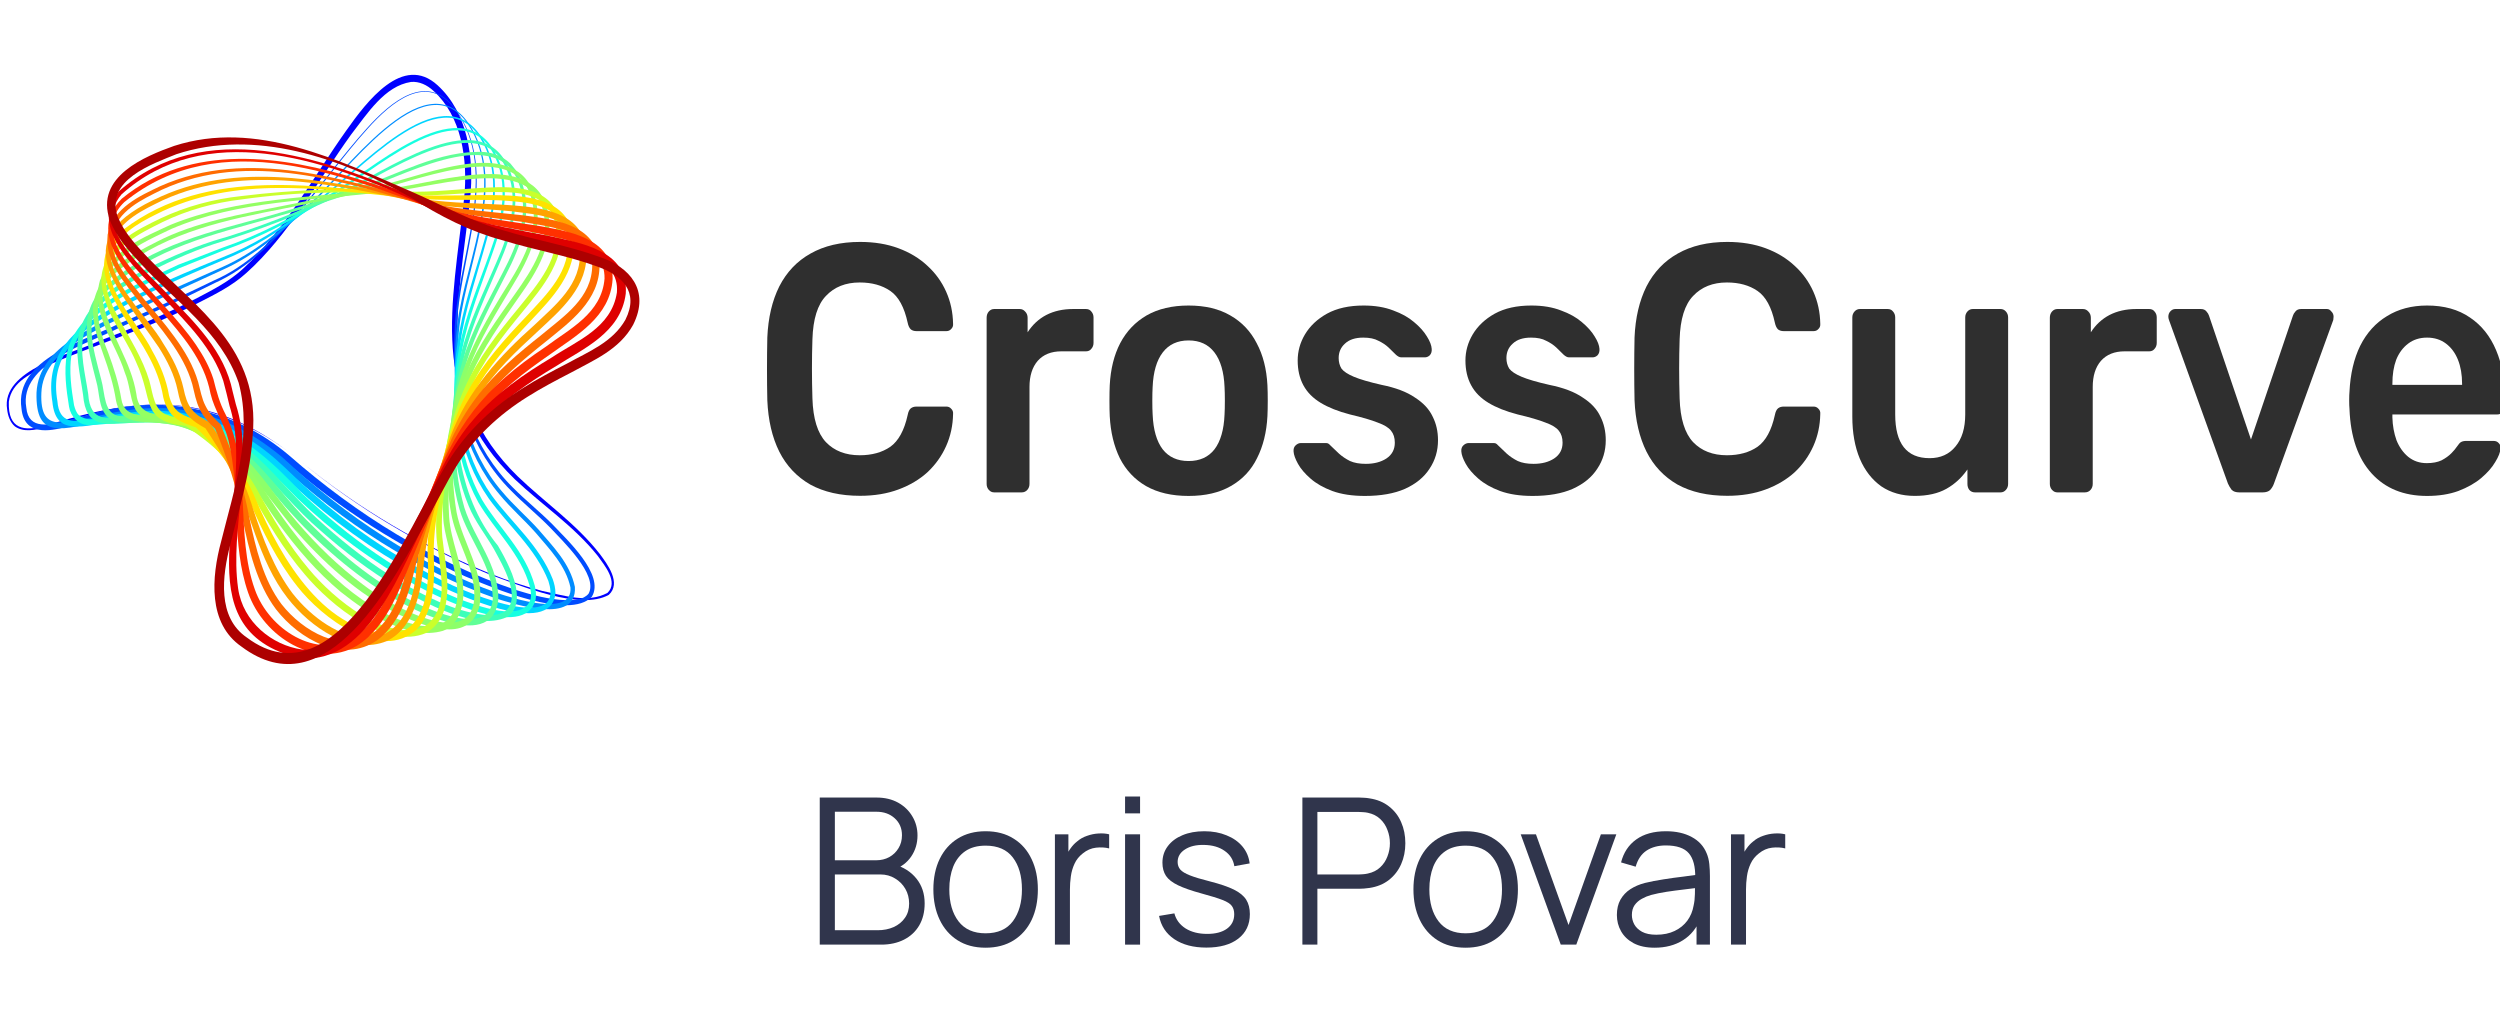 <svg width="109" height="44" viewBox="0 0 109 44" fill="none" xmlns="http://www.w3.org/2000/svg">
<g clip-path="url(#clip0_2807_1559)">
<g clip-path="url(#clip1_2807_1559)">
<path d="M13.115 20.122C11.236 18.548 8.933 17.554 6.565 17.655C4.988 17.688 3.48 18.215 1.963 18.643C1.535 18.737 1.043 18.871 0.648 18.59C0.443 18.416 0.341 18.126 0.311 17.847C0.029 16.122 3.148 15.427 4.226 14.907C5.707 14.336 7.176 13.73 8.594 12.994C9.296 12.626 10.005 12.265 10.607 11.707C12.423 10.031 13.639 7.744 15.097 5.692C15.984 4.437 17.565 2.329 19.08 3.719C20.385 4.912 20.679 6.876 20.5 8.651C19.979 13.337 18.925 17.194 22.563 20.76C23.741 21.898 25.114 22.824 26.152 24.154C26.484 24.601 27.102 25.422 26.544 25.935C25.289 26.64 22.685 25.529 21.382 25.062C18.439 23.857 15.636 22.205 13.115 20.122ZM13.115 20.122C15.643 22.191 18.451 23.829 21.396 25.019C22.134 25.31 22.884 25.566 23.645 25.766C24.563 25.953 25.614 26.321 26.488 25.848C26.974 25.381 26.359 24.652 26.065 24.24C25.015 22.926 23.651 22.035 22.451 20.901C18.692 17.265 19.72 13.403 20.238 8.626C20.405 6.942 20.125 5.081 18.904 3.966C18.621 3.701 18.273 3.541 17.919 3.573C16.774 3.749 16.023 4.944 15.303 5.874C13.839 7.911 12.597 10.239 10.743 11.9C10.127 12.46 9.392 12.826 8.674 13.191C6.534 14.299 4.255 14.994 2.061 15.933C1.407 16.264 0.503 16.629 0.385 17.518C0.343 18.745 1.067 18.799 1.95 18.575C6.225 17.211 9.374 17.026 13.115 20.122Z" fill="#0000FF"/>
<path d="M19.855 4.759C21.913 7.522 19.917 11.376 19.911 14.538C19.757 17.064 20.666 19.584 22.363 21.258C22.914 21.816 23.535 22.305 24.096 22.871C24.678 23.496 26.389 25.051 25.805 26.017C24.804 27.067 21.464 25.614 20.286 25.131C17.479 23.891 14.822 22.192 12.447 20.121C11.251 19.134 9.881 18.398 8.419 18.097C6.958 17.779 5.447 17.944 3.994 18.322L2.894 18.609C2.152 18.81 1.052 19.007 0.937 17.814C0.602 15.632 3.791 14.828 5.15 14.127C6.556 13.525 7.952 12.9 9.33 12.227C10.737 11.62 11.889 10.48 12.939 9.291C13.998 8.097 14.931 6.768 16.004 5.585C17.045 4.428 18.637 3.09 19.855 4.759ZM19.84 4.773C18.625 3.125 17.061 4.459 16.028 5.612C14.959 6.796 14.031 8.127 12.983 9.338C11.942 10.54 10.79 11.705 9.373 12.335C7.999 13.024 6.606 13.668 5.207 14.286C3.968 14.945 0.802 15.823 1.147 17.773C1.239 18.779 2.208 18.514 2.843 18.355L3.941 18.062C6.964 17.161 10.103 17.73 12.614 19.863C15.564 22.448 18.899 24.511 22.489 25.722C23.208 25.944 23.942 26.143 24.679 26.168C25.012 26.171 25.429 26.161 25.662 25.885C26.114 25.075 24.489 23.548 23.989 23.006C23.436 22.44 22.825 21.952 22.265 21.376C20.555 19.666 19.645 17.081 19.82 14.533C19.849 11.37 21.867 7.535 19.84 4.773Z" fill="#004CFF"/>
<path d="M20.424 5.371C22.275 8.097 20.125 11.759 19.986 14.775C19.748 17.174 20.383 19.688 21.895 21.438C22.387 22.027 22.968 22.521 23.481 23.091C24.098 23.816 24.854 24.561 25.065 25.59C25.167 27.252 22.429 26.337 21.633 26.095C18.166 24.881 14.951 22.777 12.157 20.212C6.225 15.127 1.493 21.311 1.592 17.116C1.696 15.031 4.286 14.211 5.705 13.444C7.042 12.818 8.389 12.223 9.735 11.623C11.075 11.023 12.256 10.051 13.354 9.006C14.994 7.658 18.444 2.53 20.424 5.371ZM20.392 5.399C18.462 2.601 14.988 7.727 13.4 9.065C12.306 10.123 11.128 11.112 9.774 11.734C8.434 12.347 7.094 12.96 5.765 13.601C4.439 14.337 1.873 15.205 1.804 17.128C1.651 20.828 6.299 14.886 12.329 19.956C15.107 22.536 18.257 24.627 21.695 25.862C22.363 26.081 24.968 26.936 24.873 25.618C24.67 24.657 23.954 23.94 23.358 23.231C22.847 22.654 22.272 22.159 21.779 21.559C20.253 19.768 19.619 17.189 19.878 14.763C20.038 11.753 22.206 8.107 20.392 5.399Z" fill="#008CFF"/>
<path d="M20.989 5.978C21.853 7.31 21.632 9.051 21.203 10.52C20.794 12.016 20.268 13.475 20.064 15.017C19.742 17.301 20.142 19.779 21.444 21.61C22.322 22.811 23.516 23.774 24.099 25.251C24.166 25.441 24.218 25.645 24.217 25.865C24.028 27.869 19.796 25.853 18.843 25.381C16.922 24.411 15.111 23.178 13.443 21.737C12.884 21.261 12.362 20.724 11.82 20.255C6.692 15.743 2.583 20.551 2.284 17.521C1.984 15.649 2.999 14.539 4.367 13.732C6.219 12.615 8.216 11.839 10.178 11.021C11.475 10.449 12.676 9.633 13.818 8.737C15.544 7.558 19.194 3.178 20.989 5.978ZM20.937 6.018C19.196 3.28 15.536 7.646 13.863 8.809C12.724 9.716 11.523 10.545 10.218 11.133C8.261 11.969 6.287 12.769 4.453 13.903C3.164 14.687 2.193 15.725 2.503 17.489C2.576 18.487 3.253 18.412 3.951 18.282C5.323 17.99 6.759 17.754 8.157 18.045C9.563 18.311 10.877 19.035 11.996 19.999C12.556 20.492 13.062 21.019 13.613 21.494C15.256 22.931 17.046 24.166 18.942 25.138C19.762 25.601 24.722 27.831 23.911 25.335C23.35 23.899 22.174 22.938 21.307 21.73C19.991 19.852 19.595 17.313 19.94 14.995C20.157 13.435 20.696 11.974 21.113 10.489C21.545 9.039 21.781 7.34 20.937 6.018Z" fill="#00D4FF"/>
<path d="M21.552 6.588C22.331 7.937 21.987 9.614 21.484 11.001C20.999 12.417 20.417 13.795 20.145 15.273C19.738 17.456 19.944 19.872 21.013 21.784C21.771 23.054 22.902 24.02 23.317 25.538C23.361 25.731 23.39 25.94 23.35 26.155C22.861 27.966 19.078 26.018 18.077 25.49C16.242 24.485 14.527 23.211 12.97 21.733C11.502 20.209 9.89 18.726 7.848 18.409C6.496 18.096 5.166 18.531 3.808 18.53C3.422 18.509 3.077 18.157 3.01 17.732C2.885 16.955 2.785 16.203 2.915 15.421C3.344 13.327 6.196 12.311 7.778 11.542C8.26 11.358 9.222 10.981 9.704 10.798C11.321 10.245 12.855 9.432 14.326 8.501C16.116 7.517 19.971 3.826 21.552 6.588ZM21.479 6.638C19.966 3.964 16.105 7.65 14.377 8.601C12.905 9.54 11.359 10.354 9.738 10.922C9.264 11.114 8.303 11.494 7.829 11.687C6.323 12.441 3.505 13.49 3.117 15.469C3.001 16.181 3.113 16.967 3.229 17.668C3.274 17.832 3.328 17.998 3.437 18.096C3.822 18.419 4.354 18.243 4.818 18.196C8.354 17.502 10.669 18.786 13.151 21.496C15.197 23.442 17.51 25.095 20.041 26.125C20.764 26.385 22.828 27.196 23.137 26.105C23.168 25.948 23.148 25.77 23.108 25.598C22.722 24.154 21.573 23.136 20.853 21.898C19.771 19.933 19.573 17.462 20.004 15.239C20.29 13.74 20.885 12.359 21.377 10.955C21.878 9.59 22.233 7.97 21.479 6.638Z" fill="#16FFE1"/>
<path d="M22.125 7.205C22.817 8.576 22.346 10.185 21.772 11.492C21.212 12.829 20.577 14.13 20.239 15.547C19.577 18.35 19.893 21.581 21.708 23.79C21.892 24.1 22.066 24.42 22.215 24.758C22.509 25.397 22.815 26.485 22.084 26.913C20.716 27.519 18.535 26.28 17.294 25.592C16.12 24.895 15.019 24.058 13.979 23.138C12.93 22.25 12.04 21.115 11.031 20.193C6.932 16.5 3.869 20.166 3.622 17.217C3.495 16.306 3.23 15.353 3.468 14.431C3.847 13.132 5.05 12.473 6.056 11.89C7.107 11.351 8.188 10.864 9.299 10.505C11.216 9.951 13.082 9.222 14.893 8.331C16.704 7.57 20.804 4.489 22.125 7.205ZM22.028 7.263C20.781 4.657 16.677 7.719 14.938 8.445C13.127 9.341 11.243 10.058 9.335 10.64C8.236 11.01 7.166 11.508 6.128 12.056C5.165 12.635 4.017 13.261 3.664 14.496C3.45 15.369 3.719 16.3 3.845 17.174C3.934 18.446 4.676 18.239 5.558 18.159C7.56 17.874 9.649 18.496 11.21 19.938C12.241 20.887 13.093 21.997 14.149 22.901C15.173 23.815 16.259 24.648 17.414 25.341C18.558 26.009 19.785 26.64 21.071 26.805C21.385 26.834 21.717 26.828 21.977 26.682C22.812 26.111 21.887 24.594 21.526 23.925C21.166 23.307 20.713 22.743 20.436 22.065C19.591 20.034 19.565 17.638 20.08 15.498C20.433 14.058 21.083 12.752 21.648 11.427C22.215 10.146 22.692 8.608 22.028 7.263Z" fill="#3CFFBA"/>
<path d="M22.697 7.817C23.303 9.215 22.698 10.75 22.057 11.979C21.424 13.238 20.736 14.466 20.333 15.827C19.757 17.845 19.659 20.12 20.25 22.143C20.685 23.505 21.751 24.621 21.726 26.154C21.446 28.59 17.544 26.381 16.491 25.674C14.81 24.562 13.302 23.148 11.974 21.554C10.725 19.955 9.084 18.631 7.145 18.463C6.494 18.374 5.87 18.478 5.206 18.408C5.037 18.38 4.853 18.322 4.703 18.188C4.284 17.796 4.352 17.143 4.194 16.613C3.835 15.178 3.325 13.627 4.57 12.496C6.61 10.653 9.294 10.081 11.772 9.4C13.022 9.042 14.266 8.657 15.495 8.22C17.339 7.628 19.145 6.531 21.116 6.628C21.532 6.66 21.938 6.835 22.259 7.136L22.428 7.346C22.534 7.456 22.618 7.682 22.697 7.817ZM22.573 7.88C21.524 5.33 17.292 7.86 15.531 8.348C14.298 8.783 13.052 9.166 11.8 9.522C9.335 10.21 6.706 10.816 4.698 12.652C3.543 13.703 4.066 15.188 4.414 16.55C4.586 17.14 4.512 18.084 5.239 18.139C5.862 18.196 6.534 18.092 7.169 18.174C8.485 18.291 9.752 18.902 10.774 19.82C11.798 20.728 12.562 21.906 13.547 22.853C14.972 24.289 16.561 25.557 18.334 26.386C19.149 26.741 21.333 27.675 21.485 26.135C21.497 24.672 20.442 23.555 20.041 22.226C19.444 20.143 19.555 17.824 20.157 15.761C20.577 14.374 21.281 13.139 21.917 11.891C22.546 10.692 23.149 9.24 22.573 7.88Z" fill="#60FF97"/>
<path d="M23.27 8.426C23.789 9.856 23.046 11.308 22.341 12.463C21.637 13.647 20.895 14.806 20.429 16.116C19.758 18.065 19.56 20.276 19.905 22.327C20.175 23.717 21.164 24.949 20.899 26.448C20.425 28.148 18.381 27.253 17.36 26.778C15.601 25.894 14.074 24.512 12.743 22.972C10.958 20.759 9.666 18.584 6.721 18.424C6.257 18.372 5.647 18.455 5.285 18.004C5.159 17.846 5.1 17.653 5.059 17.47C4.948 16.761 4.743 16.117 4.504 15.453C4.281 14.797 4.002 14.109 4.058 13.345C4.244 11.812 5.722 11.114 6.832 10.543C8.515 9.669 10.557 9.335 12.375 8.968C13.625 8.712 14.878 8.469 16.121 8.184C17.983 7.909 22.321 5.747 23.27 8.426ZM23.117 8.491C22.279 5.98 17.891 8.059 16.145 8.313C14.898 8.597 13.645 8.836 12.395 9.09C9.924 9.575 7.346 10.098 5.249 11.729C3.956 12.729 4.128 13.916 4.711 15.361C4.954 16.009 5.178 16.718 5.292 17.405C5.421 18.198 6.168 18.092 6.736 18.137C8.033 18.188 9.313 18.729 10.324 19.638C11.344 20.52 12.053 21.737 12.945 22.755C13.816 23.775 14.775 24.706 15.823 25.485C17.006 26.412 21.182 28.773 20.632 25.386C20.454 24.337 19.86 23.437 19.671 22.386C19.401 20.967 19.509 19.516 19.702 18.097C19.997 15.946 21.104 14.085 22.187 12.349C22.873 11.227 23.604 9.868 23.117 8.491Z" fill="#8DFF6A"/>
<path d="M23.84 9.047C24.267 10.508 23.39 11.875 22.622 12.958C21.848 14.068 21.051 15.162 20.523 16.425C19.756 18.311 19.467 20.473 19.581 22.532C19.651 23.594 20.16 24.548 20.192 25.623C20.263 26.354 20.005 27.267 19.307 27.506C17.797 27.939 16.04 26.745 14.851 25.802C13.831 24.948 12.939 23.921 12.142 22.82C11.356 21.728 10.706 20.517 9.702 19.663C8.982 19.015 8.123 18.578 7.206 18.431C6.761 18.35 6.111 18.317 5.863 17.771C5.654 17.274 5.653 16.741 5.441 16.244C5.047 14.958 3.945 13.678 4.358 12.229C4.894 10.87 6.29 10.34 7.425 9.807C10.4 8.592 13.645 8.641 16.749 8.225C18.59 8.166 23.098 6.386 23.84 9.047ZM23.657 9.11C23.017 6.649 18.478 8.328 16.763 8.368C13.653 8.752 10.432 8.723 7.483 9.976C6.248 10.574 4.161 11.398 4.508 13.281C4.828 14.637 5.72 15.767 5.945 17.177C6.036 18.013 6.621 18.052 7.246 18.14C8.206 18.283 9.126 18.738 9.881 19.409C10.903 20.278 11.579 21.525 12.363 22.621C13.147 23.707 14.023 24.717 15.018 25.553C16.001 26.367 17.133 27.065 18.346 27.282C18.642 27.311 18.951 27.333 19.218 27.22C20.76 26.443 19.36 23.905 19.325 22.561C19.216 20.442 19.52 18.247 20.316 16.314C20.865 15.02 21.681 13.914 22.456 12.814C23.197 11.763 24.051 10.511 23.657 9.11Z" fill="#94FF63"/>
<path d="M24.415 9.666C24.759 11.239 23.647 12.531 22.785 13.592C21.899 14.671 21.026 15.772 20.453 17.078C19.864 18.378 19.612 19.835 19.389 21.257C19.291 21.976 19.233 22.703 19.284 23.419C19.431 24.787 19.959 26.79 18.583 27.596C16.82 28.35 14.433 26.411 13.279 25.033C12.361 23.96 11.62 22.708 10.941 21.465C10.234 20.22 9.223 19.326 8.097 18.573C6.099 18.357 6.72 17.468 5.932 15.784C5.429 14.589 4.434 13.532 4.416 12.135C4.534 10.669 5.978 10.022 7.024 9.51C8.133 8.99 9.321 8.678 10.516 8.549C12.898 8.259 15.306 8.163 17.694 8.352C18.884 8.397 20.073 8.233 21.274 8.177C22.402 8.122 24.098 8.124 24.415 9.666ZM24.2 9.723C23.899 8.301 22.334 8.364 21.28 8.377C20.09 8.418 18.893 8.565 17.688 8.512C15.302 8.306 12.904 8.359 10.532 8.695C9.343 8.836 8.182 9.153 7.087 9.683C6.109 10.175 4.725 10.802 4.619 12.145C4.603 12.777 4.909 13.377 5.209 13.938C5.675 14.79 6.221 15.633 6.511 16.599C6.675 17.175 6.703 17.931 7.335 18.103C7.629 18.218 7.961 18.225 8.246 18.315C9.387 19.047 10.466 20.025 11.176 21.291C11.863 22.553 12.579 23.766 13.477 24.823C14.563 26.127 16.83 27.992 18.473 27.333C19.712 26.558 19.136 24.713 19.033 23.441C18.981 22.692 19.044 21.946 19.144 21.215C19.376 19.757 19.635 18.286 20.24 16.958C20.832 15.616 21.729 14.494 22.616 13.419C23.439 12.39 24.51 11.22 24.2 9.723Z" fill="#CAFF2C"/>
<path d="M24.99 10.286C25.225 11.852 24.038 13.022 23.134 13.991C22.204 14.975 21.284 15.976 20.632 17.192C19.954 18.404 19.632 19.798 19.302 21.166C19.07 22.196 18.879 23.246 18.915 24.308C18.959 25.388 18.92 26.659 18.163 27.448C16.6 28.881 14.028 26.944 12.951 25.552C12.087 24.457 11.452 23.174 10.888 21.888C10.336 20.585 9.479 19.559 8.517 18.608L8.574 18.645C8.28 18.541 7.967 18.454 7.677 18.246C7.379 18.038 7.196 17.668 7.117 17.318C7.005 16.631 6.757 16.03 6.433 15.444C5.583 13.837 3.313 11.613 5.388 10.002C9.13 7.185 13.88 8.179 18.102 8.5C19.335 8.569 20.571 8.48 21.815 8.511C22.985 8.544 24.747 8.671 24.99 10.286ZM24.741 10.331C24.51 8.857 22.889 8.808 21.809 8.735C20.578 8.684 19.336 8.756 18.094 8.662C14.455 8.313 10.589 7.59 7.11 9.197C6.292 9.595 5.385 10.023 4.901 10.892C4.186 12.364 6.043 14.056 6.639 15.301C6.974 15.884 7.255 16.561 7.37 17.241C7.448 17.555 7.59 17.829 7.826 17.991C8.067 18.164 8.382 18.252 8.685 18.353C9.664 19.298 10.581 20.419 11.141 21.746C12.29 24.452 14.219 27.69 17.193 27.629C18.561 27.4 18.726 25.585 18.647 24.321C18.61 23.227 18.808 22.141 19.046 21.092C19.382 19.698 19.716 18.276 20.41 17.041C21.084 15.787 22.028 14.765 22.957 13.784C23.815 12.847 24.944 11.807 24.741 10.331Z" fill="#FFE200"/>
<path d="M25.56 10.913C25.689 12.479 24.428 13.53 23.479 14.418C22.505 15.313 21.539 16.225 20.814 17.361C20.056 18.491 19.657 19.827 19.25 21.153C18.946 22.15 18.669 23.157 18.521 24.195C18.389 25.581 18.162 27.316 16.867 27.949C15.314 28.595 13.532 27.352 12.538 26.075C11.244 24.421 10.924 22.238 9.99 20.384C9.682 19.778 9.307 19.219 8.936 18.64L8.988 18.691C8.703 18.533 8.389 18.357 8.153 18.053C7.914 17.753 7.811 17.359 7.743 17.011C7.604 16.338 7.285 15.717 6.92 15.14C5.026 12.353 2.793 10.431 7.031 8.562C10.694 6.919 14.735 8.034 18.472 8.685C19.741 8.87 21.025 8.86 22.313 8.95C23.513 9.051 25.397 9.203 25.56 10.913ZM25.277 10.943C25.111 9.402 23.388 9.364 22.295 9.211C21.021 9.09 19.729 9.068 18.451 8.853C14.734 8.114 10.722 7.075 7.092 8.734C6.259 9.144 5.271 9.584 4.881 10.556C4.414 12.028 6.455 13.787 7.12 14.98C7.499 15.567 7.843 16.211 8.003 16.942C8.074 17.289 8.167 17.608 8.362 17.849C8.558 18.1 8.854 18.262 9.146 18.424C9.915 19.561 10.623 20.813 11.031 22.178C11.464 23.494 11.955 24.808 12.754 25.869C14.506 28.088 17.59 29.047 18.119 25.197C18.294 23.057 18.948 21.039 19.637 19.048C20.367 17.037 21.82 15.489 23.298 14.173C24.191 13.317 25.377 12.402 25.277 10.943Z" fill="#FFA300"/>
<path d="M26.139 11.539C26.164 13.111 24.826 14.051 23.831 14.867C22.808 15.683 21.797 16.518 21.006 17.585C20.608 18.114 20.264 18.692 19.981 19.307C19.203 21.199 18.47 23.173 17.987 25.189C17.729 26.224 17.278 27.306 16.438 27.919C14.955 28.942 13.06 27.888 12.033 26.565C11.195 25.447 10.862 24.006 10.575 22.625C10.322 21.242 9.901 19.942 9.368 18.665L9.407 18.722C9.147 18.483 8.882 18.201 8.711 17.844C8.54 17.507 8.476 17.121 8.384 16.755C8.194 16.068 7.827 15.444 7.418 14.867C7.009 14.286 6.547 13.747 6.098 13.191C5.473 12.362 4.563 11.434 4.693 10.229C4.942 9.043 6.104 8.541 6.993 8.115C10.826 6.415 15.021 7.843 18.835 8.865C20.139 9.163 21.474 9.236 22.808 9.388C24.04 9.557 26.063 9.729 26.139 11.539ZM25.822 11.548C25.741 9.946 23.872 9.899 22.779 9.674C21.458 9.486 20.114 9.375 18.801 9.038C15.017 7.931 10.844 6.532 7.05 8.276C6.205 8.697 5.115 9.176 4.882 10.265C4.788 11.382 5.657 12.227 6.264 13.021C6.717 13.568 7.187 14.105 7.611 14.694C8.035 15.279 8.427 15.921 8.642 16.665C8.735 17.005 8.796 17.385 8.958 17.692C9.11 18.008 9.351 18.261 9.614 18.5L9.628 18.534C10.167 19.808 10.611 21.167 10.866 22.549C11.15 23.904 11.483 25.291 12.273 26.34C13.199 27.524 14.936 28.524 16.259 27.608C17.023 27.04 17.414 26.058 17.661 25.089C18.159 23.026 18.888 21.074 19.688 19.137C19.982 18.499 20.341 17.898 20.754 17.35C21.579 16.242 22.619 15.389 23.643 14.574C24.574 13.792 25.819 12.995 25.822 11.548Z" fill="#FF6C00"/>
<path d="M26.71 12.163C26.616 13.828 25.088 14.647 23.997 15.442C22.87 16.222 21.769 17.054 20.909 18.158C20.008 19.255 19.509 20.631 18.957 21.969L18.119 23.994C17.476 25.5 16.951 27.292 15.551 28.16C13.791 29.192 11.496 27.792 10.818 25.839C10.079 23.717 10.482 21.365 9.965 19.209C9.792 18.488 9.352 17.893 9.178 17.16C8.902 15.691 7.93 14.603 7.025 13.559C6.015 12.324 3.609 10.341 5.311 8.662C8.315 6.191 12.342 6.783 15.717 7.839C17.005 8.21 18.254 8.771 19.537 9.14C20.825 9.493 22.149 9.635 23.473 9.847C24.693 10.071 26.744 10.332 26.71 12.163ZM26.358 12.145C26.382 10.565 24.478 10.437 23.427 10.165C22.12 9.913 20.787 9.727 19.493 9.33C15.067 7.686 9.632 5.399 5.425 8.808C4.421 9.761 5.064 10.915 5.789 11.792C6.681 12.896 7.728 13.846 8.547 15.037C8.854 15.492 9.131 15.986 9.305 16.529C9.443 17.078 9.571 17.569 9.833 18.065C10.996 20.396 10.238 23.28 11.113 25.705C11.731 27.46 13.809 28.745 15.386 27.821C16.694 26.983 17.161 25.283 17.792 23.832L18.633 21.801C19.853 18.492 21.068 16.94 23.811 15.107C24.825 14.344 26.239 13.664 26.358 12.145Z" fill="#FF3000"/>
<path d="M27.283 12.802C27.068 14.511 25.42 15.207 24.254 15.957C23.048 16.68 21.874 17.472 20.941 18.564C19.968 19.648 19.4 21.049 18.744 22.381C17.447 24.79 16.161 28.925 13.112 28.707C7.669 27.457 11.265 21.609 10.011 17.708C9.938 17.389 9.818 16.909 9.735 16.606C9.266 15.185 8.187 14.122 7.222 13.09C6.246 11.96 3.738 10.029 5.18 8.344C8.901 5.057 14.057 6.856 18.043 8.577C18.686 8.858 19.315 9.167 19.971 9.378C21.282 9.817 22.642 10.032 24 10.301C25.242 10.586 27.422 10.89 27.283 12.802ZM26.897 12.753C27.031 11.165 24.965 10.962 23.939 10.649C21.92 10.223 19.865 9.711 17.993 8.718C14.082 6.936 8.951 5.204 5.301 8.473C3.98 10.001 6.492 11.887 7.376 12.903C8.499 14.076 9.787 15.307 10.143 17.069L10.282 17.622C11.116 20.232 10.008 23.003 10.381 25.648C10.592 27.14 11.882 28.133 13.148 28.315C15.919 28.513 17.208 24.388 18.41 22.179C19.074 20.823 19.67 19.375 20.665 18.267C21.641 17.125 22.859 16.305 24.07 15.578C25.15 14.859 26.665 14.295 26.897 12.753Z" fill="#DF0000"/>
<path d="M10.524 28.189C9.062 27.177 9.216 25.18 9.645 23.596C10.207 21.326 11.021 19.011 10.407 16.693C9.637 14.466 7.67 13.166 6.173 11.534C5.641 10.962 5.1 10.389 4.792 9.607C4.114 7.701 6.348 6.805 7.591 6.362C11.165 5.21 14.741 6.977 18.03 8.395C19.339 8.968 20.637 9.7 22.011 10.061C23.395 10.485 24.809 10.711 26.184 11.217C27.44 11.644 28.36 12.648 27.606 14.159C27.006 15.252 25.859 15.715 24.901 16.243C24.253 16.579 23.61 16.914 22.997 17.302C21.768 18.069 20.663 19.083 19.871 20.374C19.483 21.015 19.129 21.726 18.758 22.404C17.098 25.425 14.252 30.985 10.524 28.189ZM10.762 27.796C14.763 30.792 17.737 23.035 19.544 20.12C20.375 18.767 21.539 17.703 22.802 16.918C23.433 16.519 24.088 16.179 24.736 15.844C25.655 15.335 26.709 14.925 27.268 13.941C27.892 12.694 27.086 11.992 26.057 11.627C24.715 11.132 23.284 10.898 21.912 10.476C20.511 10.101 19.173 9.423 17.936 8.625C14.858 6.878 11.1 5.598 7.691 6.723C6.667 7.139 4.556 7.853 5.133 9.449C5.409 10.139 5.94 10.698 6.434 11.219C8.589 13.457 11.379 15.207 11.015 19.011C10.918 20.655 10.417 22.194 10.048 23.716C9.674 25.139 9.475 26.918 10.762 27.796Z" fill="#AD0000"/>
<path d="M105.82 21.623C104.803 21.623 103.996 21.295 103.401 20.639C102.805 19.983 102.484 19.05 102.438 17.841C102.429 17.738 102.424 17.61 102.424 17.456C102.424 17.293 102.429 17.164 102.438 17.072C102.475 16.303 102.631 15.637 102.906 15.073C103.19 14.51 103.579 14.079 104.074 13.782C104.569 13.475 105.151 13.321 105.82 13.321C106.563 13.321 107.186 13.495 107.691 13.844C108.195 14.182 108.575 14.658 108.832 15.273C109.088 15.878 109.217 16.58 109.217 17.38V17.703C109.217 17.805 109.185 17.892 109.121 17.964C109.056 18.036 108.974 18.071 108.873 18.071H104.308C104.308 18.071 104.308 18.087 104.308 18.118C104.308 18.148 104.308 18.174 104.308 18.194C104.317 18.553 104.377 18.886 104.487 19.194C104.606 19.491 104.776 19.732 104.996 19.916C105.225 20.101 105.495 20.193 105.807 20.193C106.063 20.193 106.279 20.152 106.453 20.07C106.627 19.978 106.769 19.875 106.879 19.763C106.989 19.65 107.067 19.558 107.113 19.486C107.196 19.363 107.26 19.291 107.306 19.271C107.361 19.24 107.438 19.224 107.539 19.224H108.722C108.813 19.224 108.887 19.255 108.942 19.317C109.006 19.378 109.033 19.455 109.024 19.547C109.015 19.711 108.937 19.911 108.791 20.147C108.653 20.383 108.451 20.613 108.186 20.839C107.92 21.064 107.585 21.254 107.182 21.408C106.788 21.551 106.334 21.623 105.82 21.623ZM104.308 16.78H107.347V16.734C107.347 16.334 107.287 15.986 107.168 15.688C107.049 15.391 106.875 15.155 106.646 14.981C106.416 14.807 106.141 14.72 105.82 14.72C105.5 14.72 105.225 14.807 104.996 14.981C104.766 15.155 104.592 15.391 104.473 15.688C104.363 15.986 104.308 16.334 104.308 16.734V16.78Z" fill="#2F2F2F"/>
<path d="M97.633 21.468C97.487 21.468 97.377 21.432 97.303 21.36C97.239 21.278 97.184 21.186 97.138 21.083L94.567 13.95C94.549 13.899 94.54 13.852 94.54 13.811C94.54 13.719 94.567 13.642 94.622 13.581C94.686 13.509 94.759 13.473 94.842 13.473H95.956C96.066 13.473 96.148 13.509 96.203 13.581C96.258 13.642 96.295 13.704 96.313 13.765L98.142 19.162L99.971 13.765C99.989 13.704 100.026 13.642 100.08 13.581C100.136 13.509 100.218 13.473 100.328 13.473H101.456C101.529 13.473 101.593 13.509 101.648 13.581C101.712 13.642 101.744 13.719 101.744 13.811C101.744 13.852 101.74 13.899 101.731 13.95L99.145 21.083C99.109 21.186 99.054 21.278 98.981 21.36C98.907 21.432 98.797 21.468 98.65 21.468H97.633Z" fill="#2F2F2F"/>
<path d="M89.703 21.468C89.612 21.468 89.534 21.432 89.469 21.36C89.405 21.288 89.373 21.201 89.373 21.099V13.857C89.373 13.745 89.405 13.652 89.469 13.581C89.534 13.509 89.612 13.473 89.703 13.473H90.817C90.908 13.473 90.986 13.509 91.05 13.581C91.124 13.652 91.161 13.745 91.161 13.857V14.488C91.371 14.16 91.642 13.909 91.972 13.735C92.311 13.56 92.701 13.473 93.141 13.473H93.704C93.805 13.473 93.883 13.509 93.938 13.581C94.002 13.652 94.034 13.74 94.034 13.842V14.949C94.034 15.052 94.002 15.139 93.938 15.21C93.883 15.282 93.805 15.318 93.704 15.318H92.632C92.192 15.318 91.848 15.456 91.601 15.733C91.362 16.01 91.243 16.389 91.243 16.871V21.099C91.243 21.201 91.211 21.288 91.147 21.36C91.083 21.432 91 21.468 90.899 21.468H89.703Z" fill="#2F2F2F"/>
<path d="M83.484 21.621C82.924 21.621 82.439 21.483 82.026 21.206C81.623 20.919 81.311 20.52 81.091 20.007C80.871 19.484 80.761 18.869 80.761 18.162V13.842C80.761 13.74 80.793 13.652 80.858 13.581C80.922 13.509 80.999 13.473 81.091 13.473H82.301C82.402 13.473 82.48 13.509 82.535 13.581C82.599 13.652 82.631 13.74 82.631 13.842V18.07C82.631 19.341 83.131 19.976 84.13 19.976C84.607 19.976 84.982 19.807 85.257 19.469C85.542 19.131 85.684 18.664 85.684 18.07V13.842C85.684 13.74 85.716 13.652 85.78 13.581C85.844 13.509 85.922 13.473 86.013 13.473H87.224C87.315 13.473 87.393 13.509 87.457 13.581C87.521 13.652 87.554 13.74 87.554 13.842V21.099C87.554 21.201 87.521 21.288 87.457 21.36C87.393 21.432 87.315 21.468 87.224 21.468H86.11C86.009 21.468 85.926 21.432 85.862 21.36C85.807 21.288 85.78 21.201 85.78 21.099V20.468C85.532 20.827 85.225 21.109 84.859 21.314C84.492 21.519 84.034 21.621 83.484 21.621Z" fill="#2F2F2F"/>
<path d="M75.308 21.617C74.456 21.617 73.732 21.453 73.136 21.125C72.549 20.787 72.1 20.31 71.788 19.695C71.477 19.07 71.302 18.322 71.266 17.451C71.257 17.03 71.252 16.579 71.252 16.098C71.252 15.616 71.257 15.155 71.266 14.714C71.302 13.853 71.477 13.11 71.788 12.485C72.109 11.86 72.563 11.383 73.15 11.055C73.745 10.717 74.465 10.548 75.308 10.548C75.931 10.548 76.491 10.64 76.986 10.825C77.481 11.009 77.902 11.265 78.251 11.593C78.599 11.911 78.869 12.285 79.062 12.716C79.254 13.146 79.355 13.612 79.364 14.115C79.373 14.207 79.346 14.284 79.282 14.345C79.227 14.407 79.158 14.437 79.076 14.437H77.769C77.668 14.437 77.586 14.412 77.522 14.361C77.458 14.299 77.412 14.202 77.384 14.069C77.238 13.392 76.986 12.931 76.628 12.685C76.27 12.439 75.826 12.316 75.294 12.316C74.68 12.316 74.19 12.511 73.823 12.9C73.456 13.279 73.259 13.91 73.232 14.791C73.204 15.632 73.204 16.492 73.232 17.374C73.259 18.255 73.456 18.891 73.823 19.28C74.19 19.66 74.68 19.849 75.294 19.849C75.826 19.849 76.27 19.726 76.628 19.48C76.986 19.224 77.238 18.763 77.384 18.096C77.412 17.953 77.458 17.856 77.522 17.804C77.586 17.753 77.668 17.727 77.769 17.727H79.076C79.158 17.727 79.227 17.758 79.282 17.82C79.346 17.881 79.373 17.958 79.364 18.05C79.355 18.552 79.254 19.019 79.062 19.449C78.869 19.88 78.599 20.259 78.251 20.587C77.902 20.905 77.481 21.156 76.986 21.34C76.491 21.525 75.931 21.617 75.308 21.617Z" fill="#2F2F2F"/>
<path d="M66.822 21.623C66.272 21.623 65.799 21.551 65.405 21.408C65.02 21.264 64.704 21.085 64.457 20.869C64.209 20.654 64.026 20.439 63.907 20.224C63.788 20.009 63.723 19.829 63.714 19.686C63.705 19.573 63.732 19.486 63.797 19.424C63.87 19.353 63.948 19.317 64.031 19.317H65.117C65.153 19.317 65.185 19.322 65.213 19.332C65.24 19.342 65.277 19.373 65.323 19.424C65.442 19.537 65.566 19.655 65.694 19.778C65.832 19.901 65.992 20.009 66.175 20.101C66.359 20.183 66.588 20.224 66.863 20.224C67.221 20.224 67.518 20.147 67.756 19.993C68.004 19.829 68.128 19.599 68.128 19.301C68.128 19.086 68.073 18.912 67.963 18.779C67.862 18.645 67.669 18.527 67.385 18.425C67.101 18.312 66.698 18.194 66.175 18.071C65.662 17.938 65.236 17.769 64.897 17.564C64.558 17.359 64.305 17.103 64.141 16.795C63.975 16.488 63.893 16.129 63.893 15.719C63.893 15.319 63.998 14.94 64.209 14.582C64.429 14.213 64.75 13.91 65.172 13.675C65.602 13.439 66.134 13.321 66.767 13.321C67.262 13.321 67.692 13.393 68.059 13.536C68.426 13.669 68.728 13.838 68.967 14.043C69.214 14.248 69.402 14.459 69.53 14.674C69.659 14.879 69.728 15.058 69.737 15.212C69.746 15.325 69.718 15.417 69.654 15.489C69.59 15.55 69.516 15.581 69.434 15.581H68.416C68.371 15.581 68.329 15.571 68.293 15.55C68.256 15.53 68.219 15.504 68.183 15.473C68.082 15.371 67.972 15.263 67.853 15.15C67.734 15.038 67.587 14.94 67.413 14.858C67.248 14.766 67.028 14.72 66.753 14.72C66.404 14.72 66.139 14.807 65.956 14.981C65.772 15.145 65.68 15.355 65.68 15.612C65.68 15.786 65.722 15.94 65.804 16.073C65.896 16.196 66.074 16.314 66.34 16.426C66.606 16.539 67.009 16.657 67.55 16.78C68.164 16.903 68.65 17.087 69.008 17.334C69.375 17.569 69.631 17.846 69.778 18.164C69.934 18.471 70.011 18.814 70.011 19.194C70.011 19.655 69.888 20.07 69.64 20.439C69.402 20.808 69.045 21.1 68.568 21.315C68.1 21.52 67.518 21.623 66.822 21.623Z" fill="#2F2F2F"/>
<path d="M59.508 21.623C58.958 21.623 58.485 21.551 58.091 21.408C57.706 21.264 57.39 21.085 57.143 20.869C56.895 20.654 56.712 20.439 56.593 20.224C56.473 20.009 56.409 19.829 56.4 19.686C56.391 19.573 56.419 19.486 56.483 19.424C56.556 19.353 56.634 19.317 56.716 19.317H57.802C57.839 19.317 57.871 19.322 57.899 19.332C57.926 19.342 57.963 19.373 58.009 19.424C58.128 19.537 58.252 19.655 58.38 19.778C58.518 19.901 58.678 20.009 58.861 20.101C59.044 20.183 59.274 20.224 59.549 20.224C59.906 20.224 60.204 20.147 60.443 19.993C60.69 19.829 60.814 19.599 60.814 19.301C60.814 19.086 60.759 18.912 60.649 18.779C60.548 18.645 60.355 18.527 60.071 18.425C59.787 18.312 59.384 18.194 58.861 18.071C58.348 17.938 57.922 17.769 57.583 17.564C57.244 17.359 56.991 17.103 56.826 16.795C56.661 16.488 56.579 16.129 56.579 15.719C56.579 15.319 56.684 14.94 56.895 14.582C57.115 14.213 57.436 13.91 57.858 13.675C58.288 13.439 58.82 13.321 59.453 13.321C59.947 13.321 60.378 13.393 60.745 13.536C61.112 13.669 61.414 13.838 61.652 14.043C61.9 14.248 62.088 14.459 62.216 14.674C62.345 14.879 62.413 15.058 62.423 15.212C62.432 15.325 62.404 15.417 62.34 15.489C62.276 15.55 62.203 15.581 62.12 15.581H61.103C61.057 15.581 61.016 15.571 60.979 15.55C60.942 15.53 60.905 15.504 60.869 15.473C60.768 15.371 60.658 15.263 60.539 15.15C60.42 15.038 60.273 14.94 60.099 14.858C59.934 14.766 59.714 14.72 59.439 14.72C59.091 14.72 58.825 14.807 58.641 14.981C58.458 15.145 58.366 15.355 58.366 15.612C58.366 15.786 58.408 15.94 58.49 16.073C58.582 16.196 58.761 16.314 59.026 16.426C59.292 16.539 59.696 16.657 60.236 16.78C60.85 16.903 61.336 17.087 61.694 17.334C62.06 17.569 62.317 17.846 62.464 18.164C62.62 18.471 62.697 18.814 62.697 19.194C62.697 19.655 62.574 20.07 62.326 20.439C62.088 20.808 61.73 21.1 61.254 21.315C60.786 21.52 60.204 21.623 59.508 21.623Z" fill="#2F2F2F"/>
<path d="M51.822 21.623C51.089 21.623 50.471 21.479 49.967 21.192C49.471 20.905 49.091 20.5 48.825 19.978C48.569 19.455 48.422 18.845 48.385 18.148C48.376 17.964 48.372 17.738 48.372 17.472C48.372 17.205 48.376 16.98 48.385 16.795C48.422 16.088 48.573 15.478 48.839 14.966C49.114 14.443 49.499 14.038 49.994 13.751C50.498 13.464 51.108 13.321 51.822 13.321C52.538 13.321 53.143 13.464 53.638 13.751C54.142 14.038 54.527 14.443 54.793 14.966C55.068 15.478 55.223 16.088 55.26 16.795C55.269 16.98 55.274 17.205 55.274 17.472C55.274 17.738 55.269 17.964 55.26 18.148C55.223 18.845 55.072 19.455 54.806 19.978C54.55 20.5 54.169 20.905 53.665 21.192C53.17 21.479 52.556 21.623 51.822 21.623ZM51.822 20.101C52.309 20.101 52.684 19.932 52.95 19.593C53.216 19.245 53.363 18.738 53.39 18.071C53.399 17.918 53.404 17.718 53.404 17.472C53.404 17.226 53.399 17.026 53.39 16.872C53.363 16.216 53.216 15.714 52.95 15.366C52.684 15.017 52.309 14.843 51.822 14.843C51.337 14.843 50.961 15.017 50.695 15.366C50.429 15.714 50.283 16.216 50.255 16.872C50.246 17.026 50.241 17.226 50.241 17.472C50.241 17.718 50.246 17.918 50.255 18.071C50.283 18.738 50.429 19.245 50.695 19.593C50.961 19.932 51.337 20.101 51.822 20.101Z" fill="#2F2F2F"/>
<path d="M43.346 21.468C43.255 21.468 43.177 21.432 43.113 21.36C43.048 21.288 43.017 21.201 43.017 21.099V13.857C43.017 13.745 43.048 13.652 43.113 13.581C43.177 13.509 43.255 13.473 43.346 13.473H44.46C44.552 13.473 44.63 13.509 44.694 13.581C44.767 13.652 44.804 13.745 44.804 13.857V14.488C45.015 14.16 45.285 13.909 45.615 13.735C45.954 13.56 46.344 13.473 46.784 13.473H47.348C47.449 13.473 47.526 13.509 47.581 13.581C47.645 13.652 47.678 13.74 47.678 13.842V14.949C47.678 15.052 47.645 15.139 47.581 15.21C47.526 15.282 47.449 15.318 47.348 15.318H46.275C45.835 15.318 45.491 15.456 45.244 15.733C45.006 16.01 44.886 16.389 44.886 16.871V21.099C44.886 21.201 44.854 21.288 44.79 21.36C44.726 21.432 44.644 21.468 44.543 21.468H43.346Z" fill="#2F2F2F"/>
<path d="M37.498 21.617C36.645 21.617 35.921 21.453 35.325 21.125C34.739 20.787 34.289 20.31 33.978 19.695C33.666 19.07 33.492 18.322 33.455 17.451C33.446 17.03 33.441 16.579 33.441 16.098C33.441 15.616 33.446 15.155 33.455 14.714C33.492 13.853 33.666 13.11 33.978 12.485C34.299 11.86 34.752 11.383 35.339 11.055C35.935 10.717 36.654 10.548 37.498 10.548C38.121 10.548 38.68 10.64 39.175 10.825C39.67 11.009 40.092 11.265 40.44 11.593C40.788 11.911 41.059 12.285 41.251 12.716C41.444 13.146 41.545 13.612 41.554 14.115C41.563 14.207 41.535 14.284 41.471 14.345C41.416 14.407 41.347 14.437 41.265 14.437H39.959C39.858 14.437 39.776 14.412 39.711 14.361C39.647 14.299 39.601 14.202 39.574 14.069C39.427 13.392 39.175 12.931 38.818 12.685C38.46 12.439 38.016 12.316 37.484 12.316C36.87 12.316 36.379 12.511 36.013 12.9C35.646 13.279 35.449 13.91 35.422 14.791C35.394 15.632 35.394 16.492 35.422 17.374C35.449 18.255 35.646 18.891 36.013 19.28C36.379 19.66 36.87 19.849 37.484 19.849C38.016 19.849 38.46 19.726 38.818 19.48C39.175 19.224 39.427 18.763 39.574 18.096C39.601 17.953 39.647 17.856 39.711 17.804C39.776 17.753 39.858 17.727 39.959 17.727H41.265C41.347 17.727 41.416 17.758 41.471 17.82C41.535 17.881 41.563 17.958 41.554 18.05C41.545 18.552 41.444 19.019 41.251 19.449C41.059 19.88 40.788 20.259 40.44 20.587C40.092 20.905 39.67 21.156 39.175 21.34C38.68 21.525 38.121 21.617 37.498 21.617Z" fill="#2F2F2F"/>
</g>
</g>
<path d="M75.471 41.186V36.376H76.059V37.534L75.943 37.383C75.997 37.24 76.067 37.109 76.153 36.991C76.239 36.869 76.332 36.77 76.433 36.692C76.558 36.582 76.703 36.499 76.87 36.443C77.036 36.383 77.204 36.349 77.373 36.34C77.542 36.329 77.697 36.34 77.836 36.376V36.991C77.661 36.946 77.469 36.936 77.261 36.959C77.054 36.983 76.862 37.066 76.687 37.209C76.527 37.334 76.406 37.483 76.326 37.659C76.246 37.831 76.193 38.015 76.166 38.211C76.139 38.404 76.126 38.595 76.126 38.785V41.186H75.471Z" fill="#30354C"/>
<path d="M72.139 41.32C71.777 41.32 71.472 41.254 71.226 41.124C70.983 40.993 70.8 40.819 70.678 40.602C70.556 40.386 70.496 40.15 70.496 39.894C70.496 39.633 70.548 39.41 70.651 39.226C70.758 39.039 70.902 38.886 71.084 38.768C71.268 38.649 71.48 38.558 71.72 38.496C71.964 38.437 72.233 38.385 72.526 38.34C72.823 38.293 73.113 38.252 73.395 38.22C73.68 38.184 73.929 38.15 74.143 38.117L73.912 38.26C73.92 37.785 73.828 37.433 73.635 37.205C73.442 36.976 73.107 36.861 72.629 36.861C72.299 36.861 72.02 36.936 71.792 37.084C71.566 37.233 71.407 37.467 71.315 37.788L70.678 37.601C70.788 37.17 71.009 36.836 71.342 36.599C71.674 36.361 72.106 36.242 72.638 36.242C73.077 36.242 73.45 36.326 73.756 36.492C74.064 36.655 74.283 36.893 74.41 37.205C74.47 37.344 74.508 37.5 74.526 37.672C74.544 37.844 74.553 38.02 74.553 38.198V41.186H73.969V39.979L74.139 40.05C73.975 40.463 73.722 40.778 73.377 40.994C73.033 41.211 72.62 41.32 72.139 41.32ZM72.215 40.754C72.52 40.754 72.788 40.699 73.016 40.589C73.245 40.479 73.429 40.329 73.569 40.139C73.708 39.946 73.799 39.73 73.84 39.489C73.876 39.335 73.895 39.166 73.898 38.981C73.901 38.794 73.903 38.655 73.903 38.563L74.152 38.692C73.929 38.722 73.687 38.751 73.426 38.781C73.168 38.811 72.912 38.845 72.66 38.883C72.411 38.922 72.185 38.968 71.983 39.022C71.847 39.06 71.714 39.115 71.587 39.186C71.459 39.255 71.354 39.347 71.27 39.462C71.19 39.578 71.15 39.722 71.15 39.894C71.15 40.034 71.184 40.169 71.253 40.3C71.324 40.43 71.437 40.539 71.591 40.625C71.749 40.711 71.956 40.754 72.215 40.754Z" fill="#30354C"/>
<path d="M68.049 41.186L66.303 36.376H66.967L68.388 40.331L69.799 36.376H70.472L68.726 41.186H68.049Z" fill="#30354C"/>
<path d="M63.901 41.32C63.423 41.32 63.015 41.211 62.676 40.994C62.338 40.778 62.078 40.478 61.897 40.095C61.716 39.712 61.626 39.272 61.626 38.777C61.626 38.272 61.718 37.829 61.902 37.449C62.086 37.069 62.347 36.774 62.685 36.563C63.027 36.349 63.432 36.242 63.901 36.242C64.382 36.242 64.792 36.351 65.13 36.568C65.472 36.781 65.732 37.08 65.91 37.463C66.091 37.843 66.181 38.281 66.181 38.777C66.181 39.281 66.091 39.725 65.91 40.108C65.729 40.488 65.467 40.785 65.126 40.999C64.784 41.213 64.376 41.32 63.901 41.32ZM63.901 40.692C64.436 40.692 64.834 40.515 65.095 40.162C65.356 39.805 65.487 39.344 65.487 38.777C65.487 38.195 65.355 37.731 65.09 37.387C64.829 37.043 64.433 36.87 63.901 36.87C63.542 36.87 63.245 36.952 63.011 37.115C62.779 37.276 62.605 37.5 62.489 37.788C62.377 38.073 62.32 38.403 62.32 38.777C62.32 39.355 62.454 39.82 62.721 40.17C62.988 40.518 63.382 40.692 63.901 40.692Z" fill="#30354C"/>
<path d="M56.784 41.186V34.773H59.26C59.322 34.773 59.392 34.776 59.469 34.782C59.549 34.785 59.63 34.794 59.71 34.809C60.045 34.859 60.329 34.976 60.56 35.16C60.795 35.342 60.971 35.57 61.09 35.846C61.212 36.122 61.273 36.428 61.273 36.764C61.273 37.096 61.212 37.401 61.09 37.677C60.969 37.953 60.79 38.183 60.556 38.367C60.324 38.548 60.042 38.664 59.71 38.714C59.63 38.726 59.549 38.735 59.469 38.741C59.392 38.747 59.322 38.75 59.26 38.75H57.438V41.186H56.784ZM57.438 38.127H59.242C59.295 38.127 59.358 38.123 59.429 38.117C59.5 38.112 59.57 38.101 59.638 38.086C59.858 38.039 60.038 37.948 60.177 37.815C60.32 37.681 60.425 37.522 60.493 37.338C60.565 37.154 60.6 36.963 60.6 36.764C60.6 36.565 60.565 36.373 60.493 36.189C60.425 36.002 60.32 35.842 60.177 35.708C60.038 35.575 59.858 35.484 59.638 35.437C59.57 35.422 59.5 35.413 59.429 35.41C59.358 35.404 59.295 35.401 59.242 35.401H57.438V38.127Z" fill="#30354C"/>
<path d="M52.597 41.315C52.032 41.315 51.568 41.193 51.203 40.95C50.84 40.706 50.618 40.368 50.535 39.934L51.203 39.823C51.274 40.096 51.436 40.315 51.688 40.478C51.944 40.638 52.258 40.718 52.632 40.718C52.998 40.718 53.285 40.643 53.496 40.491C53.707 40.337 53.812 40.127 53.812 39.863C53.812 39.715 53.778 39.594 53.71 39.502C53.645 39.407 53.51 39.32 53.305 39.24C53.1 39.16 52.794 39.065 52.387 38.955C51.951 38.836 51.609 38.717 51.363 38.598C51.117 38.48 50.941 38.343 50.837 38.189C50.734 38.031 50.682 37.84 50.682 37.614C50.682 37.341 50.759 37.102 50.913 36.897C51.068 36.689 51.281 36.529 51.554 36.416C51.828 36.3 52.145 36.242 52.508 36.242C52.87 36.242 53.193 36.302 53.478 36.421C53.767 36.536 53.998 36.7 54.173 36.91C54.348 37.121 54.452 37.366 54.485 37.645L53.817 37.766C53.772 37.484 53.631 37.261 53.394 37.098C53.159 36.931 52.861 36.845 52.499 36.839C52.157 36.83 51.88 36.896 51.666 37.035C51.452 37.172 51.345 37.354 51.345 37.583C51.345 37.711 51.384 37.821 51.461 37.913C51.538 38.002 51.678 38.086 51.88 38.166C52.084 38.247 52.376 38.334 52.752 38.429C53.195 38.542 53.542 38.661 53.795 38.785C54.047 38.91 54.227 39.057 54.334 39.226C54.44 39.396 54.494 39.605 54.494 39.854C54.494 40.309 54.325 40.666 53.986 40.928C53.651 41.186 53.188 41.315 52.597 41.315Z" fill="#30354C"/>
<path d="M49.053 35.463V34.728H49.707V35.463H49.053ZM49.053 41.186V36.376H49.707V41.186H49.053Z" fill="#30354C"/>
<path d="M45.994 41.186V36.376H46.582V37.534L46.466 37.383C46.52 37.24 46.589 37.109 46.675 36.991C46.762 36.869 46.855 36.77 46.956 36.692C47.081 36.582 47.226 36.499 47.393 36.443C47.559 36.383 47.727 36.349 47.896 36.34C48.065 36.329 48.219 36.34 48.359 36.376V36.991C48.184 36.946 47.992 36.936 47.785 36.959C47.577 36.983 47.385 37.066 47.21 37.209C47.05 37.334 46.929 37.483 46.849 37.659C46.769 37.831 46.716 38.015 46.689 38.211C46.662 38.404 46.649 38.595 46.649 38.785V41.186H45.994Z" fill="#30354C"/>
<path d="M42.971 41.32C42.493 41.32 42.085 41.211 41.746 40.994C41.408 40.778 41.148 40.478 40.967 40.095C40.786 39.712 40.695 39.272 40.695 38.777C40.695 38.272 40.787 37.829 40.971 37.449C41.156 37.069 41.417 36.774 41.755 36.563C42.097 36.349 42.502 36.242 42.971 36.242C43.452 36.242 43.862 36.351 44.2 36.568C44.542 36.781 44.801 37.08 44.98 37.463C45.161 37.843 45.251 38.281 45.251 38.777C45.251 39.281 45.161 39.725 44.98 40.108C44.798 40.488 44.537 40.785 44.196 40.999C43.854 41.213 43.446 41.32 42.971 41.32ZM42.971 40.692C43.505 40.692 43.903 40.515 44.165 40.162C44.426 39.805 44.557 39.344 44.557 38.777C44.557 38.195 44.424 37.731 44.16 37.387C43.899 37.043 43.502 36.87 42.971 36.87C42.612 36.87 42.315 36.952 42.08 37.115C41.849 37.276 41.675 37.5 41.559 37.788C41.447 38.073 41.39 38.403 41.39 38.777C41.39 39.355 41.524 39.82 41.791 40.17C42.058 40.518 42.452 40.692 42.971 40.692Z" fill="#30354C"/>
<path d="M35.741 41.186V34.773H38.217C38.576 34.773 38.889 34.847 39.157 34.995C39.424 35.144 39.632 35.344 39.78 35.597C39.929 35.846 40.003 36.122 40.003 36.425C40.003 36.77 39.911 37.077 39.727 37.347C39.543 37.614 39.296 37.8 38.987 37.904L38.978 37.685C39.394 37.804 39.721 38.012 39.958 38.309C40.196 38.606 40.315 38.965 40.315 39.387C40.315 39.758 40.236 40.078 40.078 40.349C39.921 40.616 39.7 40.822 39.415 40.968C39.13 41.113 38.799 41.186 38.422 41.186H35.741ZM36.4 40.558H38.261C38.523 40.558 38.757 40.512 38.965 40.42C39.173 40.325 39.336 40.191 39.455 40.019C39.577 39.847 39.638 39.639 39.638 39.396C39.638 39.158 39.583 38.944 39.473 38.754C39.363 38.564 39.213 38.413 39.023 38.3C38.836 38.184 38.622 38.126 38.382 38.126H36.4V40.558ZM36.4 37.507H38.212C38.417 37.507 38.604 37.461 38.774 37.369C38.943 37.274 39.076 37.145 39.174 36.982C39.275 36.819 39.326 36.63 39.326 36.416C39.326 36.113 39.22 35.867 39.01 35.677C38.802 35.487 38.536 35.392 38.212 35.392H36.4V37.507Z" fill="#30354C"/>
<defs>
<clipPath id="clip0_2807_1559">
<rect width="109" height="33" fill="white"/>
</clipPath>
<clipPath id="clip1_2807_1559">
<rect width="108.93" height="25.782" fill="white" transform="translate(0.293 3.261)"/>
</clipPath>
</defs>
</svg>
